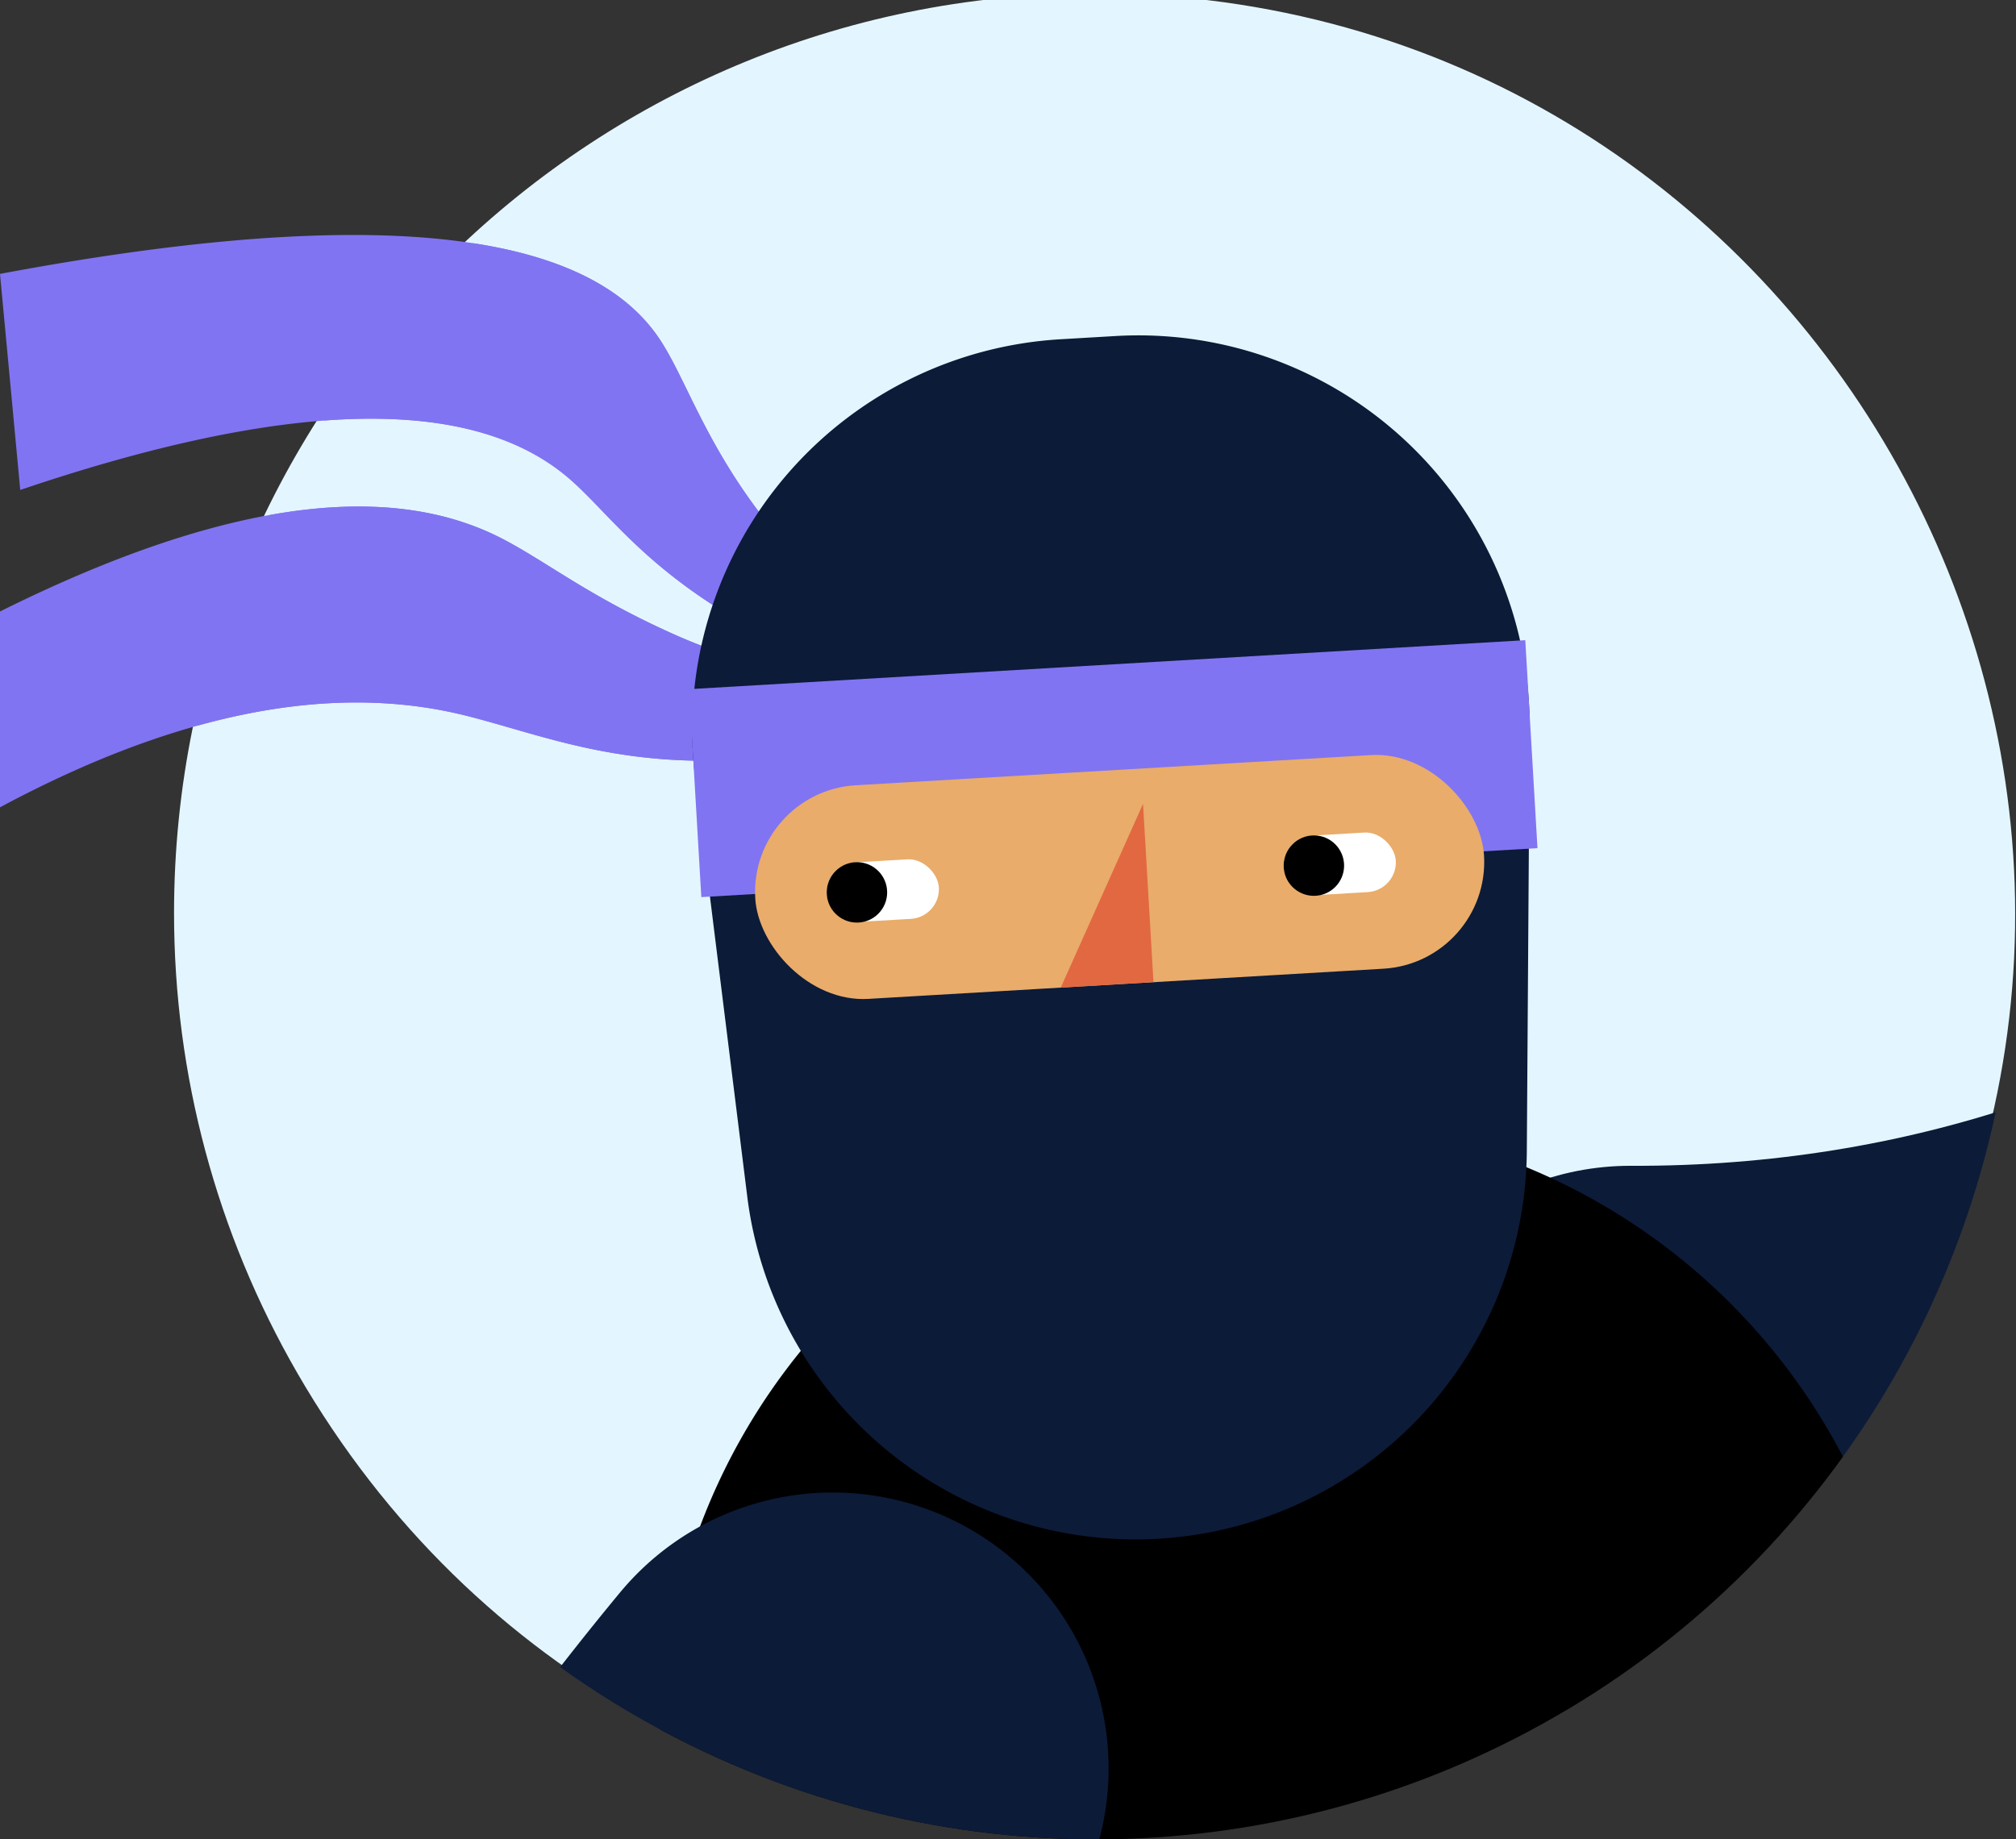 <?xml version="1.0" encoding="utf-8"?>
<svg xmlns="http://www.w3.org/2000/svg" width="109.579" height="100" viewBox="0 0 109.579 100">
  <rect x="0" y="0" width="109.579" height="100" fill="#333333" stroke="none"/>
  <defs>
    <style>.a{fill:#a3d8f1;}.b{fill:#fff;}.c{fill:#e3f6ff;}.d{fill:#8174f2;}.e{clip-path:url(#a);}.f,.h,.i,.k{fill:none;}.f{stroke:#0c1b38;stroke-width:30px;}.f,.i,.k{stroke-linecap:round;}.f,.h{stroke-miterlimit:10;}.g{fill:#4f5d6c;}.h{stroke:#000;stroke-width:24.468px;}.i{stroke:#0c1121;stroke-width:20.645px;}.i,.k{stroke-linejoin:round;}.j{fill:#0c1121;}.k{stroke:#14254c;stroke-width:45.877px;}.l{fill:#0c1b38;}.m{fill:#e9ac6a;}.n{fill:#e26841;}</style>
    <clipPath id="a">
      <ellipse class="a" cx="50" cy="50" rx="50" ry="50" transform="translate(-11251.149 -21710)"/>
    </clipPath>
  </defs>
  <path class="c" d="M 59.46 -0.358 C 97.95 -0.358 122.006 41.309 102.761 74.642 C 83.516 107.975 35.403 107.975 16.158 74.642 C 11.77 67.041 9.46 58.419 9.46 49.642 C 9.46 22.028 31.845 -0.358 59.46 -0.358 Z"/>
  <g transform="translate(0 12.775)">
    <path class="d" d="M3069.323,2321.46c-4.692-5.069-5.845-9.417-7.486-11.886-3.02-4.542-11.533-8.116-35.858-3.554q.551,5.872,1.1,11.746c18.109-6.134,26.13-3.972,30.034-.445,1.776,1.6,3.541,4.037,7.484,6.616a25.081,25.081,0,0,0,12.894,3.849A32.051,32.051,0,0,1,3069.323,2321.46Z" transform="translate(-3025.979 -2303.904)"/>
    <path class="d" d="M3025.979,2333.547v10.646c11.927-6.4,20.09-6.311,25.405-4.964,3.669.93,7.343,2.455,13.071,2.433a21.891,21.891,0,0,0,12.15-4.112,32.467,32.467,0,0,1-13.671-2.619c-4.782-2.1-7.1-3.994-9.546-5.285C3048.781,2327.215,3040.771,2326.18,3025.979,2333.547Z" transform="translate(-3025.979 -2313.077)"/>
  </g>
  <g class="e" transform="translate(11260.729 21710)">
    <g transform="translate(-12096.358 -23981.338)">
      <path class="f" d="M3158.423,2368.839c36.843.145,65.382-23.7,68.744-50.983,3-24.348-15.059-43.243-18.055-46.286" transform="translate(-2234.18 -19.121)"/>
      <g transform="translate(939.33 2257.389)">
        <path class="g" d="M3203.488,2283.094l7.821,11.323-.855,1.8-20.468,1.627-11.668-16.894.855-1.8,13.4-1.065Z" transform="translate(-3178.317 -2278.085)"/>
      </g>
      <g transform="translate(950.734 2192.443)">
        <path class="g" d="M3222.208,2230.646l14.987-31.541a2.648,2.648,0,0,0-1.258-3.526l-6.063-2.879a2.647,2.647,0,0,0-3.528,1.252l-32.99,69.127,10.849,5.154,6.518-13.412Z" transform="translate(-3193.356 -2192.443)"/>
      </g>
      <g transform="translate(951.545 2227.636)">
        <path d="M8.291,0h7.822A8.291,8.291,0,0,1,24.4,8.291v4.952A11.413,11.413,0,0,1,12.991,24.656H11.365A11.365,11.365,0,0,1,0,13.291v-5A8.291,8.291,0,0,1,8.291,0Z" transform="translate(0 22.12) rotate(-65.013)"/>
      </g>
      <line class="h" x1="0.724" y2="27.18" transform="translate(844.735 2493.343)"/>
      <path d="M3155.778,2444.706l1.234-32.591a34.077,34.077,0,0,0-38.951-35.012h0a34.077,34.077,0,0,0-27.836,43.189l9.06,31.33a28.825,28.825,0,0,0,30.725,20.658h0A28.824,28.824,0,0,0,3155.778,2444.706Z" transform="translate(-2217.373 -44.536)"/>
      <path class="i" d="M2905.35,2587.494l-49.786,32.326" transform="translate(-2160.994 -95.464)"/>
      <path class="j" d="M3142.522,2628.677a7.968,7.968,0,0,0,8.055,8.435l3.028-.039,27.262-.343a4.921,4.921,0,0,0,.692-9.783l-14.5-2.532-14.975-3.078a7.969,7.969,0,0,0-9.56,7.34Z" transform="translate(-2230.335 -103.603)"/>
      <path class="j" d="M2851.56,2628.677a7.969,7.969,0,0,1-8.055,8.435l-3.028-.039-27.262-.343a4.921,4.921,0,0,1-.693-9.783l14.5-2.532,14.975-3.078a7.968,7.968,0,0,1,9.56,7.34Z" transform="translate(-2149.586 -103.603)"/>
      <path class="i" d="M3210.51,2580.636q-9.805,7.145-20.237,14.306-19.106,13.1-37.478,24.294" transform="translate(-2232.82 -93.807)"/>
      <path class="k" d="M3153.983,2510.447c2.631-.136,5.669-.226,9.057-.2,5.714.044,20.339.235,34.771,4.322,13.86,3.926,28.827,8.165,31.9,17.693,3.67,11.374-9.988,29.089-34.05,42.144" transform="translate(-2233.107 -76.797)"/>
      <path class="k" d="M3064.752,2503.885a530.633,530.633,0,0,0-167.838,72.336" transform="translate(-2170.987 -75.261)"/>
      <g transform="translate(900.392 2433.461)">
        <path class="j" d="M3126.972,2510.262" transform="translate(-3126.972 -2510.262)"/>
      </g>
      <path d="M3177.856,2483.313l-61.336-19.153h0q-15.026,5.272-30.776,10.39-18.815,6.107-36.943,11.419a72.634,72.634,0,0,0,129.055-2.656Z" transform="translate(-2207.69 -65.661)"/>
      <rect class="d" width="57.81" height="19.325" transform="matrix(-0.988, 0.157, -0.157, -0.988, 942.407, 2422.056)"/>
      <g transform="translate(835.308 2508.631)">
        <path d="M8.291,0h7.822A8.291,8.291,0,0,1,24.4,8.291v4.952A11.413,11.413,0,0,1,12.992,24.656H11.365A11.365,11.365,0,0,1,0,13.291v-5A8.291,8.291,0,0,1,8.291,0Z" transform="translate(0 0.347) rotate(-0.814)"/>
      </g>
      <path class="f" d="M3089.63,2423.256a159.413,159.413,0,0,0-27.3,48.023,161.1,161.1,0,0,0-7.566,76.309" transform="translate(-2208.744 -55.776)"/>
      <g transform="translate(835.63 2284.113)">
        <path class="d" d="M3069.323,2321.46c-4.692-5.069-5.845-9.417-7.486-11.886-3.02-4.542-11.533-8.116-35.858-3.554q.551,5.872,1.1,11.746c18.109-6.134,26.13-3.972,30.034-.445,1.776,1.6,3.541,4.037,7.484,6.616a25.081,25.081,0,0,0,12.894,3.849A32.051,32.051,0,0,1,3069.323,2321.46Z" transform="translate(-3025.979 -2303.904)"/>
        <path class="d" d="M3025.979,2333.547v10.646c11.927-6.4,20.09-6.311,25.405-4.964,3.669.93,7.343,2.455,13.071,2.433a21.891,21.891,0,0,0,12.15-4.112,32.467,32.467,0,0,1-13.671-2.619c-4.782-2.1-7.1-3.994-9.546-5.285C3048.781,2327.215,3040.771,2326.18,3025.979,2333.547Z" transform="translate(-3025.979 -2313.077)"/>
      </g>
      <g transform="translate(873.087 2289.57)">
        <path class="l" d="M3114.193,2320.557l-2.984.175a21.267,21.267,0,0,0-19.861,23.857l2.83,22.75a21.268,21.268,0,0,0,22.349,18.605h0a21.268,21.268,0,0,0,20.024-21.088l.154-22.924A21.268,21.268,0,0,0,3114.193,2320.557Z" transform="translate(-3091.019 -2320.52)"/>
        <rect class="d" width="45.527" height="11.326" transform="translate(46.111 27.879) rotate(176.647)"/>
        <rect class="m" width="39.681" height="11.634" rx="5.817" transform="translate(43.547 34.093) rotate(176.647)"/>
        <path class="n" d="M3117.6,2364.1l5.041-.3-.568-9.691Z" transform="translate(-3097.402 -2328.638)"/>
        <g transform="translate(7.384 26.937)">
          <rect class="b" width="6.105" height="3.243" rx="1.622" transform="matrix(-0.998, 0.058, -0.058, -0.998, 6.284, 4.693)"/>
          <rect class="b" width="6.105" height="3.243" rx="1.622" transform="translate(31.121 3.237) rotate(176.647)"/>
        </g>
        <circle cx="1.643" cy="1.643" r="1.643" transform="translate(7.477 28.64)"/>
        <circle cx="1.643" cy="1.643" r="1.643" transform="translate(32.314 27.185)"/>
      </g>
    </g>
  </g>
</svg>
